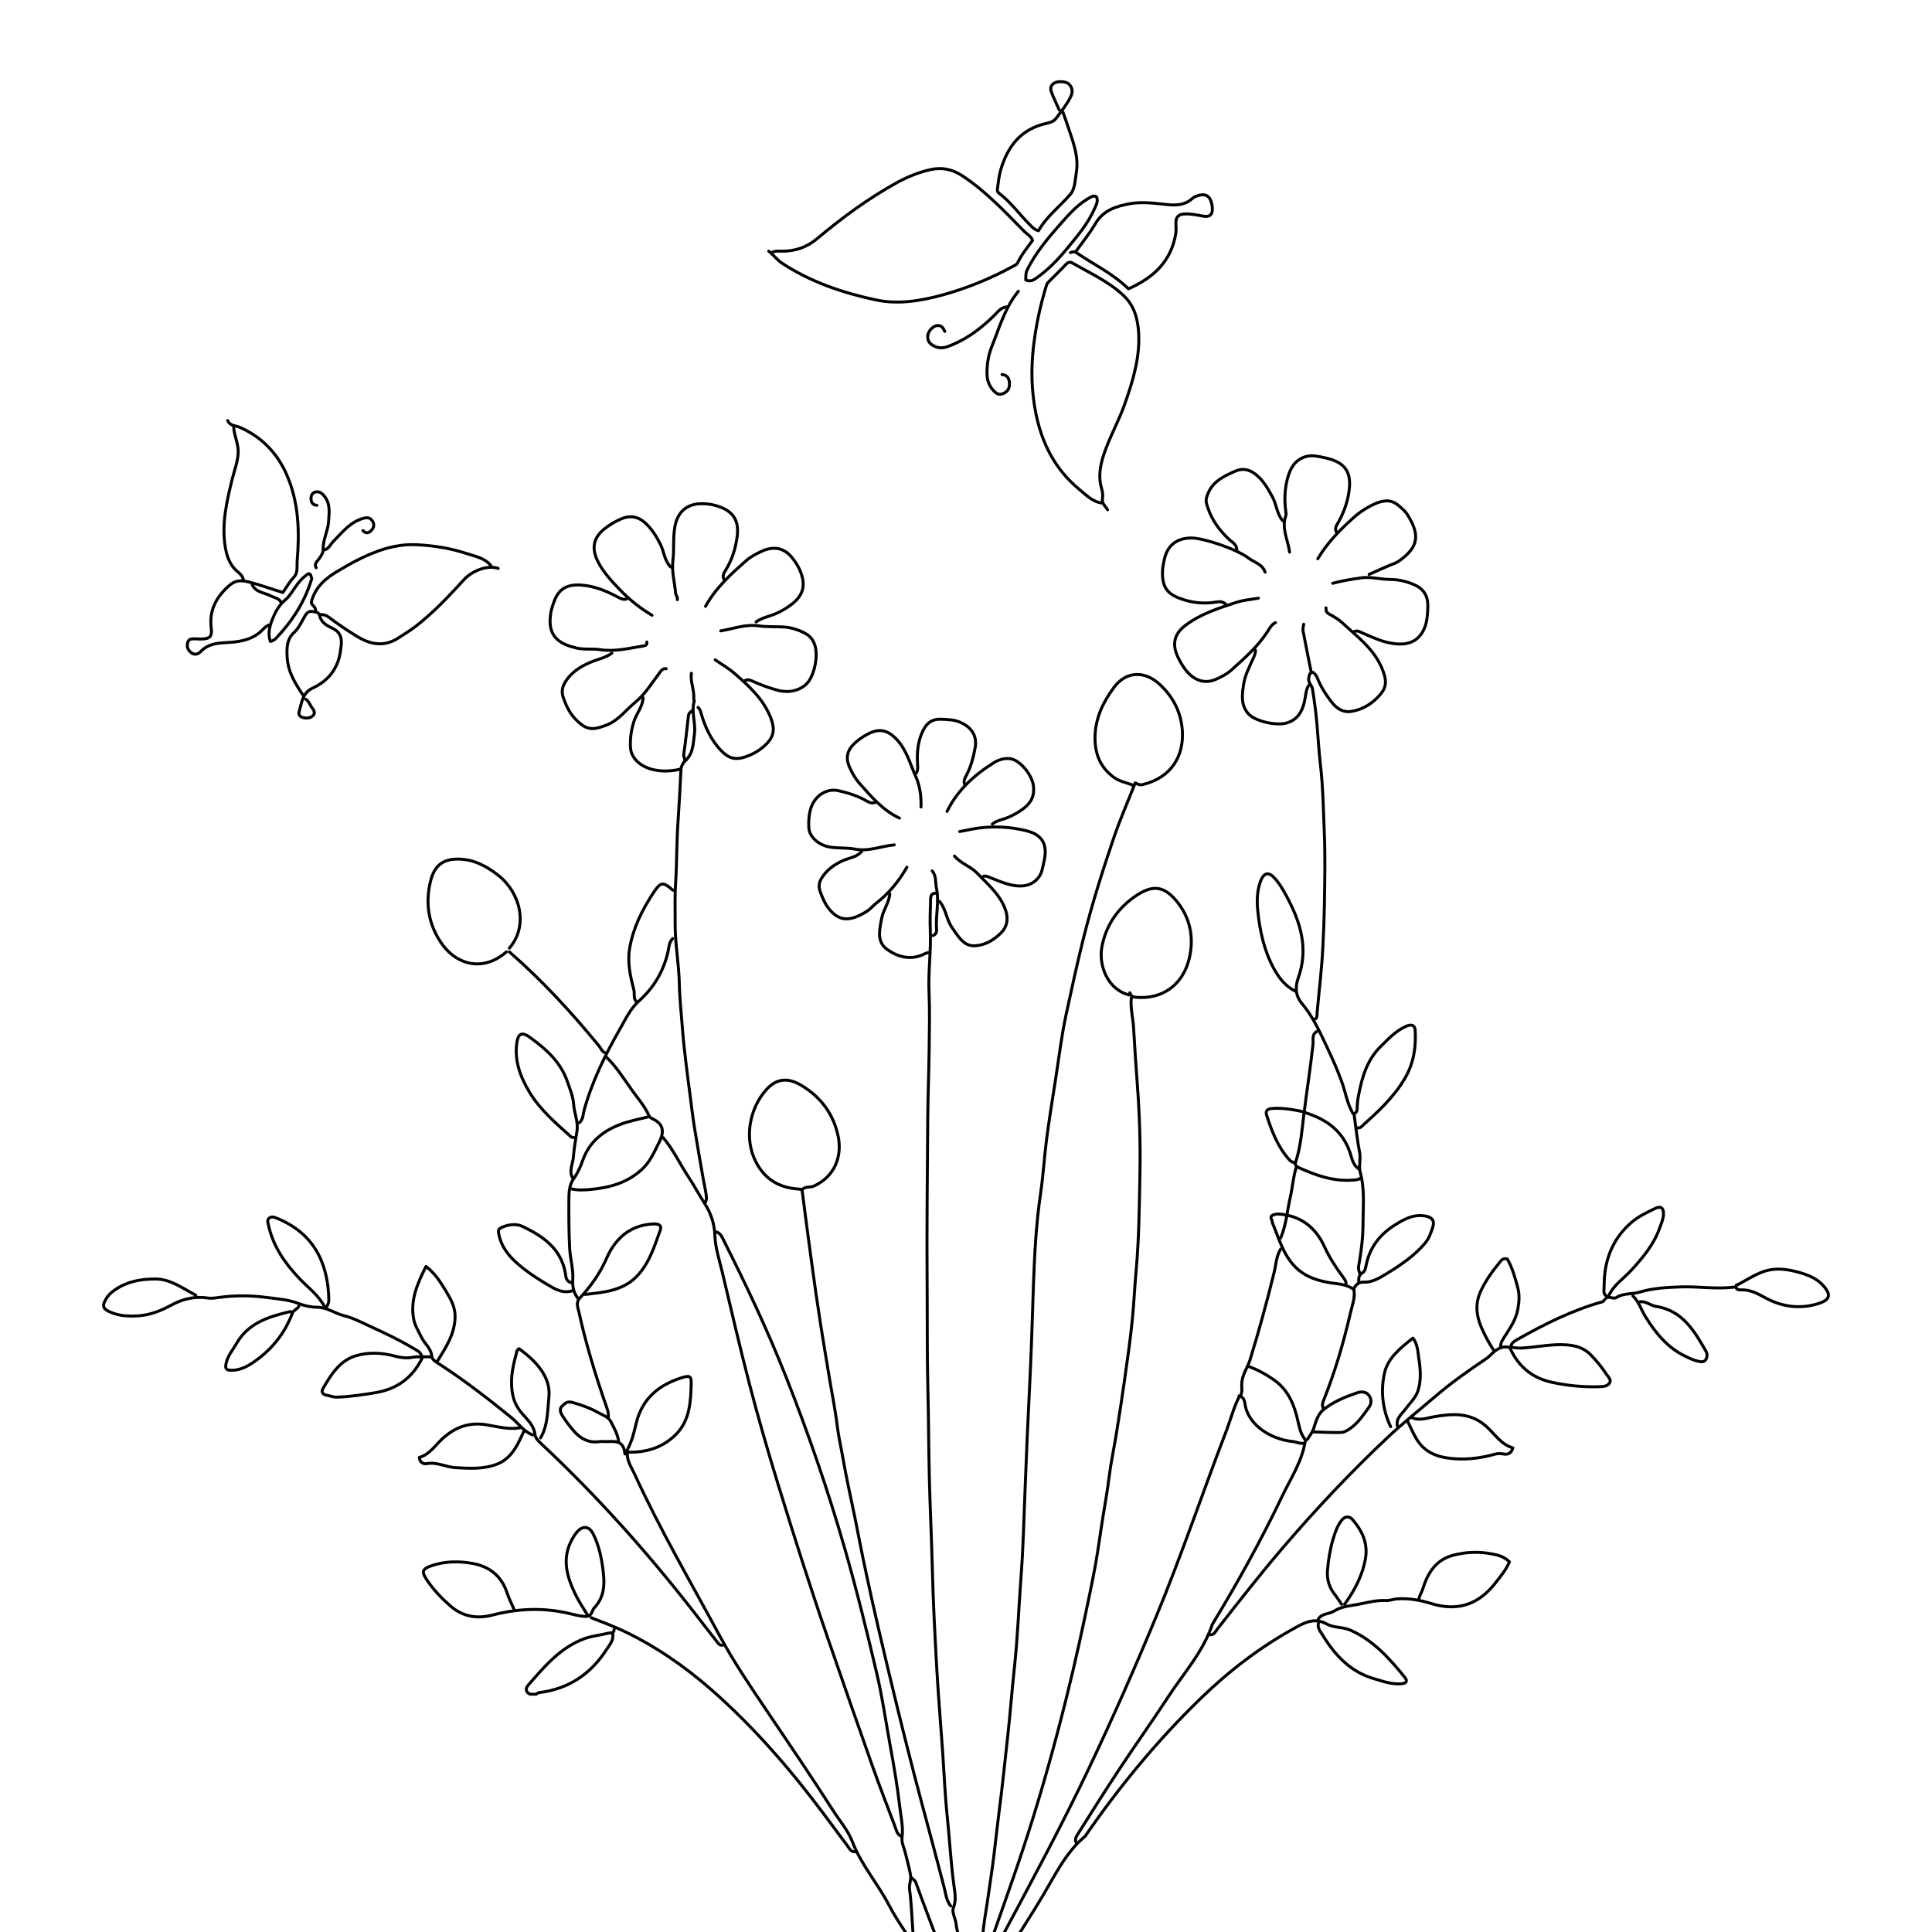 <?xml version="1.0" encoding="UTF-8"?>
<svg id="Layer_1" xmlns="http://www.w3.org/2000/svg" viewBox="0 0 1300 1300">
    <defs>
        <style>
            .cls-1 {
            fill: none;
            stroke: #000;
            stroke-linecap: round;
            stroke-linejoin: round;
            stroke-width: 2px;
            }
        </style>
    </defs>
    <path class="cls-1"
          d="M629.73,601c-2.65.03-3.51,1.38-3.56,4-.12,7-.5,14.07-.2,20.99.6,13.72-1.43,27.31-.86,41.02.55,13.31.25,26.66.08,39.99-.19,15.17-.82,30.33-.93,45.5-.28,37.83-.7,75.67-.41,113.5.17,22.67-.09,45.34.48,68,.51,20.17.54,40.34,1.01,60.5.48,20.17,1.49,40.32,1.99,60.5.55,22.34,1.71,44.68,2.96,67,1.05,18.68,2.63,37.34,3.94,56,1.03,14.66,1.59,29.38,3.12,43.99,1.65,15.83,2.45,31.75,4.64,47.55.61,4.39,1.5,9.15-.44,14.09-1.27,3.24,1.49,7.41,1.86,11.36.34,3.65,1.84,7.24,1.8,11.02-.02,1.64,1.42.93,2.03,1.5"/>
    <path class="cls-1"
          d="M761.23,671.5c-.72,6.76,1.14,13.32,1.53,20,.74,12.67,1.54,25.34,2.5,38,1.53,20.14,2.18,40.34,1.78,60.5-.43,21.67-.6,43.37-2.57,65.03-.93,10.28-1.41,20.67-2.37,30.97-1.32,14.21-3.43,28.36-5.4,42.51-1.68,12.02-3.56,24.02-5.49,36-1.56,9.68-3.66,19.29-4.87,29.02-1.11,8.88-2.63,17.67-4.08,26.49-1.78,10.82-3.15,21.7-5.08,32.49-2.08,11.55-4.55,23.02-6.95,34.51-5.31,25.33-11.23,50.5-17.81,75.55-8.32,31.66-17.56,63.01-28.2,93.95-5.57,16.2-11.32,32.34-16.98,48.51"/>
    <path class="cls-1"
          d="M539.73,801c2,16.02,4.19,32.02,6.34,48.02,1.94,14.51,4.05,29,6.3,43.46,1.77,11.36,3.76,22.72,5.6,34.06,1.78,10.97,4.08,21.87,5.39,32.94.9,7.54,2.7,14.98,3.99,22.49,2.24,13.07,5.24,26.02,7.87,39.02,2.36,11.66,4.56,23.36,7.04,34.99,2.88,13.53,5.84,27.04,9,40.5,7.6,32.43,15.37,64.81,23.77,97.06,6.68,25.66,13.78,51.22,20.37,76.9,1.04,4.03,1.41,8.58,4.34,12.04"/>
    <path class="cls-1"
          d="M482.23,829c2.86,1.01,3.79,3.77,4.93,6.03,15.18,30.12,29.57,60.64,41.96,92.01,14.88,37.67,28.07,75.93,39.29,114.91,8.06,28,15.03,56.25,21.67,84.59,3.82,16.31,6.11,32.97,9.16,49.46,2.39,12.94,4.56,25.91,6.08,38.99.83,7.17,2.56,14.14,1.63,21.54-.42,3.34,1.45,6.97,2.29,10.47,1.16,4.83,2.52,9.63,3.43,14.51.61,3.29-1.13,6.42-.63,10.02,1.27,9.25,1.51,18.64,2.22,27.97.22,2.84-1.17,5.34-.29,8.58,1.37,5.08,5.72,7.65,7.78,11.92"/>
    <path class="cls-1"
          d="M446.23,765.5c6.85,8.08,11.26,17.72,17.05,26.47,3.93,5.94,7.26,12.25,11.12,18.25,3.92,6.09,6.38,13.28,6.64,21.28.26,7.88,2.86,15.72,4.72,23.5,6.09,25.52,11.95,51.1,18.58,76.48,5.82,22.3,12.2,44.47,18.97,66.5,10.81,35.17,21.96,70.23,33.94,105.02,9.89,28.71,19.88,57.38,30.02,85.99,4.75,13.42,9.96,26.68,14.95,40.02.91,2.44,1.34,5.15,4.01,6.5"/>
    <path class="cls-1"
          d="M833.73,940c-3.67,7.18-5.59,15.03-8.46,22.51-15.9,41.41-30.04,83.48-47,124.5-14.43,34.91-29.69,69.42-45.9,103.55-17.55,36.93-36.89,72.9-56.15,108.93-1.2,2.24-2.65,4.34-3.98,6.51"/>
    <path class="cls-1"
          d="M762.73,528.5c-4.34-1.83-8.99-2.41-13.1-5.36-9.83-7.06-13.17-16.87-12.79-28.13.42-12.22,5.51-22.78,12.8-32.57,8.5-11.4,20.95-10.66,30.11-2.46,9.59,8.59,15.1,19.37,15.84,32.03.96,16.21-6.95,31.22-26.87,35.96-1.56.37-3.11-.11-4.81-1.24-4.93,12.5-10.3,24.72-14.58,37.31-7.55,22.22-14.6,44.59-20.32,67.41-4.25,16.96-7.93,34.03-11.62,51.09-3.13,14.49-4.87,29.29-7.15,43.97-2.05,13.16-4.23,26.3-5.95,39.51-1.62,12.46-2.32,25.05-4.16,37.48-2.94,19.92-3.97,39.98-4.71,60.02-.46,12.65-.82,25.33-1.27,37.99-.76,21.51-1.96,43-2.92,64.5-.55,12.33-.99,24.67-1.51,37-.81,19-1.19,38.04-2.62,56.99-1.59,21-2.32,42.06-4.62,63.04-1.66,15.11-2.74,30.34-4.43,45.45-1.83,16.35-3.45,32.73-5.59,49.05-1.26,9.6-2.29,19.31-3.44,28.94-1.3,10.86-2.98,21.72-4.55,32.56-1.2,8.28-2.86,16.56-3.25,24.96"/>
    <path class="cls-1"
          d="M884.23,686c2.35-.75,1.86-2.73,2.02-4.5,1.3-14.5,3.08-28.98,3.83-43.51.51-9.81.91-19.66,1.08-29.49.27-16.33.62-32.69-.09-48.99-.65-15.01-.83-30.04-2.59-45.04-1.04-8.91-1.52-17.98-2.31-26.97-.7-8.03-1.74-16.04-3.05-23.99-.41-2.52-3.16-4.35-2.47-7.54.42-1.97.6-3.59,3.09-3.48"/>
    <path class="cls-1"
          d="M465.23,453c-.87,5.95,2.21,11.56,1.53,17.5-.04.31.52.73.44.99-2.3,7.51,1.1,15,.06,22.51-.9,6.49-.7,13.17-6.39,18.16-1.27,1.11-2.55,3.47-2.67,5.84-.61,11.84-1.19,23.68-2.01,35.5-.96,13.82-.72,27.69-1.62,41.49-.57,8.7-.2,17.35-.28,26.01-.13,13.73,2.54,27.31,2.82,41,.21,10.39,1.41,20.67,2.16,30.99.57,7.85,1.56,15.68,2.46,23.5.75,6.51,1.64,13,2.49,19.5.98,7.5,1.84,15.03,3.03,22.49,1.86,11.69,3.95,23.34,5.97,35,.72,4.16,1.82,8.24,2.15,12.49.1,1.28-.51,2.01-.65,3.01"/>
    <path class="cls-1"
          d="M131.73,871.5c-8.67-4.47-16.74-10.81-27-10.89-10.62-.08-20.86,1.97-29.5,8.88-2.2,1.76-3.79,4.07-4.92,6.54-1.14,2.51-.85,4.45,2.35,6.1,6.45,3.34,13.22,3.67,20.07,3.28,8.08-.46,15.4-3.34,22.59-7.25,7.43-4.04,15.64-6.16,24.42-4.75,2.57.41,5.34-.08,7.98-.44,10.68-1.46,21.36-1.3,32,.09,7.25.95,14.55,1.41,21.61,4.19,3.61,1.42,8.19,2.37,11.9,2.36,6.86-.03,11.88,4.09,17.95,5.6,6.24,1.55,12.13,4.61,18.03,7.33,9.68,4.46,19.36,8.96,28.51,14.48,2.35,1.42,5.18,2.38,6.01,5.48"/>
    <path class="cls-1"
          d="M342.73,638c13.16-15.27,7.24-37.49-7.48-49.03-7.72-6.06-16.1-10.55-26.03-10.89-10.81-.37-16.76,4.01-19.42,14.44-3.99,15.6-1.32,30.55,8.1,43.35,10.04,13.65,27.67,17.98,42.82,4.63"/>
    <path class="cls-1"
          d="M540.23,800c2.2-1.77,5.08-.83,7.52-1.96,14.3-6.59,18.82-20.36,16.32-33.01-3.03-15.3-11.82-27.07-25.36-35-8.72-5.11-16.34-4.25-22.93,3.02-11.21,12.37-15.52,32.69-7.06,48.96,5.91,11.38,15.39,17.1,28.01,18.01,1.01.07,2,.32,3,.49"/>
    <path class="cls-1"
          d="M519.23,170c2.19-1.36,4.62-1,7-.99,8.87.02,16.58-2.56,23.57-8.42,16.74-14.01,34.28-26.97,53.44-37.56,7.25-4.01,14.95-7.11,23.01-8.93,7.66-1.74,14.79-.14,21.53,4.34,15.63,10.38,28.35,23.94,41.33,37.19,1.87,1.91,4.57,3.16,5.7,6.09-3.53,4.88-7.49,9.62-10.14,15.26-.47,1-1.75,1.52-2.88,2.13-15.12,8.28-30.97,14.79-47.57,19.35-14.73,4.05-29.93,6.53-44.94,3.33-22.27-4.75-43.78-12.02-63.09-24.71-3.46-2.28-5.74-5.64-8.95-8.07"/>
    <path class="cls-1"
          d="M760.23,668c1,2.24,1.69,2.82,3.5,3,19.19,1.9,32.24-9.12,36.36-25.54,3.64-14.5.79-28.43-9-39.84-8.52-9.92-16.24-10.28-27.84-2.1-11.68,8.25-19.19,19.7-21.8,33.51-2.33,12.31,3.61,28.71,18.28,32.46"/>
    <path class="cls-1"
          d="M397.73,1088.5c7,2.83,14.15,5.35,20.97,8.56,21.97,10.33,41.79,23.99,60.01,39.96,28.39,24.9,52.94,53.3,75.52,83.48,5.35,7.15,10.68,14.32,16,21.5,1.42,1.92,2.41,4.4,5.51,3.99"/>
    <path class="cls-1"
          d="M887.23,1092c-1.04,3.25,1.15,5.63,2.57,7.95,8.26,13.53,18.55,24.85,34.43,29.52,6.04,1.77,12.02,3.99,18.49,3.52,3.69-.27,4.67-1.72,2.45-4.46-10.28-12.65-21.04-24.75-36.42-31.59-5.16-2.29-11.22-1.53-15.92-4.14-8.25-4.59-14.72-1.14-21.62,2.66-23.39,12.88-44.36,28.98-63.47,47.54-29.02,28.16-54.62,59.19-77.51,92.49-12.87,10.73-20.02,25.71-28.26,39.64-7.67,12.96-16.03,25.45-23.74,38.36"/>
    <path class="cls-1"
          d="M741.73,338.5c-6.49-.72-10.86-5.39-15.4-9.12-16.05-13.2-25.08-30.51-29.24-50.85-3.07-15.01-3.42-30.01-1.71-45.01,1.61-14.06,4.55-27.96,8.76-41.54.35-1.12.92-1.77,1.6-2.46,3.8-3.86,7.74-7.6,11.44-11.56,1.45-1.55,2.84-1.92,4.54-.94,11.81,6.85,24.44,12.46,34.48,22.01,6.93,6.6,9.37,15.35,9.94,24.47,1.07,16.92-3.83,32.78-9.37,48.51-4.03,11.44-10.12,22.03-13.94,33.52-2.46,7.4-3.98,15.09-1.63,22.98.62,2.09.98,4.95.68,6.42-.83,3.96,1.96,5.55,3.36,8.07"/>
    <path class="cls-1"
          d="M909.73,748c-3.22-5.8-4.23-12.37-6.37-18.55-3.94-11.35-9.11-22.13-14.27-32.89-3.61-7.51-7.75-15.06-13.09-21.37-4.83-5.72-4.27-12.02-2.46-17.08,7.16-20.02,1.49-37.73-7.85-55.09-2.38-4.43-4.89-8.82-8.42-12.55-4.47-4.73-7.42-2.01-9.09,2.51-2.48,6.71-2.53,13.71-1.8,20.5,1.44,13.38,4.3,26.53,10.89,38.49,3.44,6.25,7.79,11.8,14.46,15.02"/>
    <path class="cls-1"
          d="M385.23,792.5c-2.56-4.76.24-9.35.59-13.99.45-5.86,1.51-11.68,2.42-17.5.98-6.2-1.86-11.91-2.26-17.99-.35-5.24-2.54-10.42-4.3-15.5-4.51-13.01-14.34-21.69-25.01-29.45-5.55-4.04-8.07-2.7-8.95,3.93-1.62,12.15,2.56,22.93,8.6,32.94,7.16,11.89,17.72,20.85,27.94,30.02.54.49,1.63.37,2.46.54"/>
    <path class="cls-1"
          d="M349.73,960.75c-7.65,1.31-15.13-.85-22.45-2.04-11.85-1.93-21.15,1.69-29.53,9.31-5,4.55-8.64,10.69-15.6,12.64.24,3.56,2.98,4.57,5.06,4.19,6.89-1.27,12.93,2.4,19.52,2.73,9.5.48,18.88,1.15,28.03-2.53,7.19-2.89,11.17-8.6,14.46-15.06,1.25-2.46,2.35-4.99,3.51-7.49"/>
    <path class="cls-1"
          d="M363.73,967.5c5.04-8.53,4.63-18.09,5.62-27.49,1.39-13.09-8.21-23.94-20.12-32.51-1.71,1.04-1.62,2.77-2.1,4.47-2.53,9.07-4.06,18.14-1.92,27.53,1,4.39,3.12,8.11,6,11.51,3.67,4.33,8.07,7.98,8.8,14.45.3,2.69,3.45,5.32,5.76,7.49,36.67,34.46,70.04,71.89,100.96,111.55,5.19,6.65,10.3,13.36,15.54,19.97.97,1.23,1.89,2.88,3.97,2.53"/>
    <path class="cls-1"
          d="M814.23,1100c2.85.15,3.64-2.26,5.01-3.99,14.41-18.38,28.75-36.79,43.94-54.55,22.19-25.93,45.53-50.7,70.39-74.13,10.36-9.76,21.48-18.51,32.23-27.74,10.85-9.32,22.61-17.52,34.47-25.53,2.13-1.44,3.64-3.48,5.56-4.92,2.76-2.06,6.1-3.66,10.06-2.36,5.38,12.08,14.46,20.22,27.84,23.22,10.87,2.44,21.86,3.46,33,3.07,2.6-.09,5.1-.46,6.39-2.63,1.21-2.04-.9-3.81-1.95-5.4-3.19-4.87-6.83-9.39-10.93-13.55-4.56-4.62-10.16-6.17-16.51-6.58-9.47-.6-18.68,1.34-28.01,2.05-2.99.23-6.03.26-9.17-.64.34-2.42,2.01-3.66,4.15-4.86,18.35-10.36,37.08-19.83,57.51-25.5.59-.16,1.01-.96,1.51-1.46"/>
    <path class="cls-1"
          d="M913.23,759c.83-.17,1.92-.05,2.46-.54,11.01-9.94,22.01-19.81,29.64-32.9,5.96-10.23,7.62-21.07,6.88-32.56-.2-3.08-2.41-4.01-5.97-2.48-6.88,2.95-11.82,8.35-17.04,13.45-9.32,9.1-12.7,20.76-15.05,33.02-.55,2.85-.94,5.64-.92,8.52.01,2.01-.42,3.76-2.99,3.75"/>
    <path class="cls-1"
          d="M883.73,963.5c6.17.17,12.34.55,18.5.39,2.3-.06,4.52-1.45,6.51-2.87,5.25-3.72,8.73-9.02,12.39-14.09,1.61-2.23,1.98-5.32.08-7.91-2.05-2.79-5.44-2.72-7.93-1.87-8.13,2.77-16.24,6.05-22.92,11.51-3.59,2.93-4.97,8.05-6.38,12.42-.96,2.97-2.78,4.99-4.27,7.4-.29.46-1.35.63-1.41,1.03-2.08,13.79-9.83,25.25-15.65,37.45-14.09,29.51-29.94,58.09-46.9,86.05-6.21,18.52-19.33,32.91-29.74,48.85-10.81,16.55-22.33,32.67-33.22,49.18-9.37,14.2-18.4,28.62-27.51,43-1.11,1.75-2.33,3.71-1.04,5.98"/>
    <path class="cls-1"
          d="M421.73,403c-2.02.69-3.76-.06-5.51-.99-7.25-3.86-14.6-7.11-22.98-8.12-15.69-1.89-19.09,5.82-21.98,15.62-.57,1.93-.83,3.98-1.01,5.99-1.32,14.41,8.4,18.28,17.48,20.51,5.29,1.3,10.75.31,15.98,1.12,10.15,1.57,19.75-1,29.54-2.54,2-.32,2.02-1.2,1.99-2.59"/>
    <path class="cls-1"
          d="M886.73,1090c2.27-4.56,7.48-3.71,11.02-5.98,5.3-3.4,11.67-3.52,17.54-4.77,5.66-1.21,11.48-2.59,17.45-2.29,2.35.12,4.59-.87,6.99-1.07,8.11-.67,15.87.8,23.5,3.15,17.7,5.44,31.84.55,43.06-13.99,3.43-4.44,7.1-8.63,9.36-14.12-3.55-3.64-7.88-4.65-12.41-5.46-8.6-1.54-17.09-1.19-25.51,1.04-11.66,3.09-17.07,12.02-20.34,22.54-.75,2.41-2.27,4.46-2.66,6.95"/>
    <path class="cls-1"
          d="M416.23,969.5c-.77-4.68-3.09-8.84-5.19-12.9-1.74-3.37-6.02-4.67-9.35-6.52-5.13-2.86-10.65-4.74-16.37-6.37-3.74-1.07-5.16.63-7.04,2.35-2.12,1.95-1.13,4.53.04,6.4,2.2,3.52,4.77,6.85,7.45,10.03,4.53,5.37,10.08,8.61,17.47,7.56,1.47-.21,3-.03,4.5-.03,5.54,0,11.82-1.52,12.76,8.32,4.72-7.55,6-14.34,7.62-20.85,4.09-16.51,15.18-25.59,30.62-30.46,5.2-1.64,6.47-1.25,6.35,3.98-.28,12.1-.95,24.59-9.97,33.89-8.8,9.06-20.23,12.65-32.89,12.21-.75,5.44,2.49,9.81,4.58,14.38,17.15,37.48,37.93,73.04,57.48,109.27,9.36,17.34,20.26,33.47,31.16,49.61,15.26,22.61,30.56,45.18,45.28,68.15,4.37,6.81,9.92,13.19,12.75,20.6,5.99,15.73,17.16,28.25,24.75,42.91,3.24,6.27,7.14,12.12,10.98,18.02,1,1.53,1.76,3.18,3.54,3.98"/>
    <path class="cls-1"
          d="M219.73,879.5c.81-1.57,1.6-3.04,1.55-5-.62-24.39-9.69-43.56-33.06-53.99-.82-.37-1.68-.63-2.49-1.01-1.51-.72-3.14-.93-4.47.05-1.8,1.33-.97,3.14-.58,4.96,3.14,14.28,11.15,25.65,21.01,36.02,5.69,5.99,12.61,10.89,16.53,18.47"/>
    <path class="cls-1"
          d="M1168.48,864.5c-1.21,3.3,1.31,3.5,3.25,3.43,5.83-.19,10.64,2.31,15.53,5.02,11.71,6.5,24.12,8.23,36.95,3.97,7.12-2.36,7.84-5.78,3.02-11.42-4.1-4.8-9.63-7.24-15.5-8.99-8.77-2.62-17.73-3.89-26.45-.41-5.58,2.23-10.71,5.55-16.05,8.39"/>
    <path class="cls-1"
          d="M330.23,380.5c-4.13-5.08-10.33-6.08-16.01-7.96-11.02-3.63-22.42-5.48-33.99-6-14.78-.67-28.13,4.34-40.99,10.98-3.91,2.02-7.7,4.27-11.51,6.49-8.49,4.94-15.75,10.98-18.27,21.28.18,2.15,3.59,3.21,2.77,6.22"/>
    <path class="cls-1"
          d="M720.23,170c1.33-.54,2.67-.92,4,0,11.66,8.01,24.66,14.06,35.05,24.36,16.74-7.4,28.89-18.48,31.9-37.36.39-2.44.01-4.99.06-7.49.07-3.56,1.94-5.3,5.49-5.52,4.44-.28,8.69.7,13.01,1.47,4.43.79,6.44-1.29,5.97-5.94-.85-8.45-4.98-10.13-11.97-6.98-.74.33-1.37.95-2.01,1.48-5.04,4.26-10.85,4.22-17.01,3.57-8.13-.85-16.35-2-24.48-.51-9.2,1.69-17.83,4.32-23.13,13.36-3.91,6.68-8.88,12.73-13.38,19.07"/>
    <path class="cls-1"
          d="M294.23,916c5.87-9.43,12.04-18.76,11.99-30.5-.03-6.19-2.93-11.41-6.01-16.49-3.65-6.03-7.32-12.08-13.57-16.83-5.85,11.55-10.64,22.64-8.31,35.29.82,4.46,3.34,8.44,5.36,12.54,2.14,4.35,6.51,7.28,6.9,12.95.15,2.15,4.13,4.31,6.68,5.98,16.38,10.72,31.78,22.74,46.97,35.05,4.13,3.35,7.18,7.92,11.98,10.53.98.53,1.85,1.12,3.02.97"/>
    <path class="cls-1"
          d="M345.73,1082.5c-1.69-3.59-3.32-7.16-4.62-10.96-3.86-11.3-11.89-17.68-23.86-19.66-8.69-1.44-17.19-1.33-25.49,1.21-8.4,2.58-8.29,4.59-3.95,10.85,4.31,6.21,9.49,11.66,15.29,16.71,8.49,7.39,18.25,8.68,28.07,6.13,17.61-4.57,34.93-5.23,52.59-.92,2.43.59,4.97,1.24,7.48,1.55,2.53.31,5.54.94,7-2.4.45-1.02.79-2.2,1.52-2.97,7.92-8.36,7.12-18.22,5.6-28.55-1.08-7.36-2.78-14.31-6.05-21.02-3.2-6.57-8.25-5.86-12.27-.09-9.97,14.35-6.12,27.92.73,41.6,2.17,4.33,4.95,8.36,7.45,12.53"/>
    <path class="cls-1"
          d="M384.23,863c-3.55-.8-3.44-4.26-3.85-6.53-3-16.58-15.25-24.72-28.77-31.23-3.94-1.9-9.24-1.5-13.93.63-2.58,1.17-2.5,2.29-2.03,4.63,1.75,8.73,6.89,14.95,13.5,20.57,6.73,5.72,14.13,10.39,21.67,14.75,4.19,2.42,9.11,4.52,14.41,2.66"/>
    <path class="cls-1"
          d="M905.73,864c.06-1.82-.87-3.11-1.94-4.54-4.89-6.55-9.28-13.32-12.74-20.87-5.55-12.12-15.03-19.99-28.82-21.56-1.32-.15-2.7-.22-3.99.03-2.07.41-4.05,1.25-2.45,3.92.44.73.2,1.41.46,2.03,4.42,10.48,7.25,21.73,15.92,30.07,6.13,5.9,13.64,8.38,21.58,9.85,5.75,1.07,11.78.78,16.86,4.56,1.87-2.83,3.04-4.94,7.14-4.76,5.37.24,10.28-2.64,15.07-5.58,9.52-5.85,18.7-11.91,25.99-20.57,2.8-3.32,4.13-7.2,5.33-11.09,1.44-4.69-1.07-6.99-6.89-7.5-6.92-.6-12.38,2.41-18.08,5.91-10.62,6.53-17.52,15.33-19.97,27.61-.36,1.8-.68,3.95-2.48,4.96-2.54,1.43-2.47,3.7-2.47,6.05"/>
    <path class="cls-1"
          d="M904.73,1079.5c6.69-9.24,11.94-19.11,14.02-30.5,1.9-10.41-2.12-18.89-8.6-26.44-2.16-2.51-5.1-2.53-7.42.43-2.9,3.7-4.3,7.96-5.66,12.45-2.1,6.92-3.21,13.92-3.82,21.05-.53,6.13,1.07,11.65,4.96,16.52,1.64,2.05,3.02,4.31,4.52,6.48"/>
    <path class="cls-1"
          d="M181.23,420.5c-2.54.78-4.09,2.96-5.93,4.58-6.82,6.02-15.16,6.9-23.58,7.35-6.21.33-11.87,1.04-16.62,5.94-2.96,3.06-6.21,2.04-8.37-1.38-1.39-2.2-.68-6.34,1.53-6.89,2.04-.51,4.31-.11,6.47-.11,6.36,0,8.16-1.37,7.39-7.49-1.51-12.02,3.56-20.95,12.12-28.5,3.85-3.39,7.57-3.82,13.09-2.43,7.78,1.96,15.22,4.77,23.02,7.1,2.42-3.49,4.43-7.17,7.35-10.21,2.97-3.09,1.96-7.48,2.26-11,1.64-19.53,1.13-39.03-6.78-57.46-6.4-14.92-16.94-25.97-31.96-32.52-2.82-1.23-6.57-.81-8-4.5"/>
    <path class="cls-1"
          d="M645.73,559.5c4.21-.64,8.39-1.76,12.53-2.29,10.84-1.4,21.78-.89,32.47,1.82,9.16,2.32,14.91,7.7,11.68,21.02-.84,3.45-1.21,7.08-3.26,9.9-3.82,5.26-10.34,8.31-22.41,4.53-3.57-1.12-6.99-2.68-10.52-3.95-1.59-.57-3.18-1.77-4.99-.52"/>
    <path class="cls-1"
          d="M335.23,382.5c-6.36-2.45-17.13,1.07-23,7.5-10.19,11.17-20.55,22.16-32.53,31.46-3.61,2.8-7.59,5.12-11.39,7.65-9.98,6.63-19.35,4.5-28.54-1.17-6.33-3.9-12.53-8.07-18.44-12.57-2.03-1.54-3.84-1.95-6.09-1.88"/>
    <path class="cls-1"
          d="M899.23,358c-1.46-2.75.38-4.88,1.54-6.98,3.97-7.21,6.59-15.04,7.25-23.04.96-11.6-4.22-17.31-16.31-19.9-4.05-.87-8.34-2-12.46-1-7.68,1.87-11.11,7.98-12.94,14.94-1.93,7.36-2.16,14.92-1.09,22.48.12.82.24,1.75-.02,2.49-3.06,8.59,1.5,16.37,2.53,24.51"/>
    <path class="cls-1"
          d="M487.23,390c-1.45-2.44.03-4.7,1.1-6.44,4.3-6.98,6.7-14.72,7.7-22.59,1.35-10.54-2.31-17.5-14.82-20.91-3.04-.83-6.22-1.19-9.48-1.13-9.56.18-15.67,5.42-17.54,15.06-1.48,7.64-.47,15.47-1.39,22.95-.96,7.8,1.16,14.73,1.79,22.06.14,1.66,1.61,2.81,1.13,4.49"/>
    <path class="cls-1"
          d="M851.23,385c-1.71-5.44-7.24-6.47-11.05-9.43-7.57-5.88-30.12-13.57-38.45-13.57-10.3,0-16.65,5.32-18.5,15.5-.36,2-.86,3.99-.97,6-.7,13.07,4.36,17.05,15.03,20.29,6.79,2.06,14.18,2.53,21.44,1.25,2.11-.37,4.28-.18,5.99,1.46"/>
    <path class="cls-1"
          d="M896.73,392.5c6.41-1.78,13.04-2.79,19.54-3.71,6.14-.86,12.62,1.07,18.96,1.1,5.84.03,11.24,1.3,16.5,3.61,6.31,2.77,9.16,7.64,9.03,14.5-.12,6.07-.54,12.25-3.66,17.42-4.22,7.01-11.45,9.37-22.37,7.11-6.33-1.31-12.1-4.11-17.96-6.61-1.88-.8-3.45-1.96-5.54-.92"/>
    <path class="cls-1"
          d="M1098.73,872c4.09,3.9,5.59,9.38,8.48,14.01,6.79,10.9,14.68,20.68,26.53,26.46,2.75,1.34,5.57,2.71,8.52,3.39,1.65.38,4.02,1.13,5.44-.88,1.16-1.65,1.13-4.13.4-5.41-7.91-13.87-15.93-27.8-33.88-30.55-3.8-.58-6.85-3.79-11-3.02"/>
    <path class="cls-1"
          d="M484.98,424.5c8.54-1.39,16.61-4.7,25.8-3.35,5.25.77,10.94.41,16.46.73,5.24.31,9.99,1.91,14.44,4.22,5,2.59,7.24,7.49,7.46,12.91.23,5.85-.97,11.69-3.49,16.96-3.64,7.62-13.02,10.9-21.93,8.59-5.86-1.52-11.49-3.59-16.98-6.07-1.82-.83-3.56-1.59-5.51-.48"/>
    <path class="cls-1"
          d="M196.23,883c-.33-.17-.72-.54-.99-.47-14.22,3.42-28.03,7.46-36.06,21.44-2.54,4.41-5.97,8.23-7.06,13.51-.64,3.12-.14,4.45,3.11,4.54,7.28.19,13.1-3.61,18.41-7.63,10.58-8,18.44-18.3,23.12-30.87.81-2.18,3.74-2.65,4.47-5.01"/>
    <path class="cls-1"
          d="M451.23,381.5c-4.2-4.32-4.38-10.46-6.98-15.51-2.88-5.6-6.19-10.92-11.07-14.94-4.43-3.65-9.63-4.28-14.94-2.02-4.15,1.77-7.99,3.99-11.58,6.89-7.2,5.81-8.97,12.75-4.3,22.01,3.7,7.32,9.34,13.3,15.14,19.28,6.43,6.63,13.4,12.14,21.22,16.79"/>
    <path class="cls-1"
          d="M846.73,402.5c-5,.92-10.18,1.28-14.96,2.86-12.04,3.98-24.28,7.82-34.48,15.71-7.46,5.77-8.72,12.94-4.53,21.41,1.76,3.57,3.76,7.05,6.48,10.01,5.44,5.91,12.35,7.74,19.43,4.38,3.32-1.57,6.72-3.18,9.63-5.79,9.09-8.15,18.28-16.16,24.91-26.59,1.36-2.15,2.52-4.41,5.02-5.49"/>
    <path class="cls-1"
          d="M863.23,350.5c-4.1-4.56-4.2-10.87-6.99-16.01-3.1-5.72-6.25-11.43-11.53-15.46-4.04-3.09-8.56-4.19-13.48-2.03-8.33,3.66-16.27,7.41-19.26,17.42-.94,3.17.11,5.28.87,7.54,2.81,8.3,7.88,15.15,14.32,21.1,2.06,1.91,5.13,3.36,5.06,6.94"/>
    <path class="cls-1"
          d="M411.73,439.5c-4.52,3.27-10.06,4.19-15.05,6.39-6.13,2.71-11.55,6.13-15.42,11.63-2.54,3.6-3.89,7.25-2.19,12.03,1.83,5.15,4.08,9.98,7.73,13.88,7.78,8.32,12,8.01,21.38,4.43,7.83-2.99,12.85-10.04,19.17-15.22,6.82-5.59,11.14-12.94,16.3-19.71,1.3-1.7,2.18-3.3,4.58-2.94"/>
    <path class="cls-1"
          d="M157.23,287.5c.33,5.62,3.12,10.77,3.04,16.5-.08,6.31-2.46,12.04-3.93,18.03-3.59,14.57-7.11,29.28-5.01,44.46.93,6.71,2.79,13.3,8.38,18.04,1.73,1.47,3.53,3.02,4.02,5.47"/>
    <path class="cls-1"
          d="M921.23,386.5c5.67-2.5,11.27-5.17,17.04-7.38,1.47-.57,2.79-1.37,3.9-2.19,12.16-9.02,13.41-16.85,5.01-30.39-1.61-2.59-4.01-4.59-6.4-6.6-5.24-4.42-10.86-3.08-15.98-.78-5.31,2.39-10.2,5.68-14.67,9.73-8.93,8.12-17.26,16.64-23.41,27.1"/>
    <path class="cls-1"
          d="M588.73,540c-2.02.69-3.79,0-5.5-1-5.92-3.46-12.41-5.44-19.01-6.95-8.41-1.91-16.59,3.8-18.97,12.95-1.02,3.93-1.24,7.95-1.01,12,.36,6.21,6.7,11.82,14.49,13.02,5.48.84,11.22.31,16.44,1.31,9.42,1.81,17.73-2,26.56-2.83"/>
    <path class="cls-1"
          d="M712.73,74c-1.83-4.17-3.86-8.26-5.41-12.53-.71-1.96-.2-4.11,1.9-5.49,2.23-1.46,7.94-1.39,9.98.55,2.72,2.6,2.75,5.68,1.06,8.97-2.6,5.06-6.17,9.45-9.52,13.99-1.5,2.04-3.86,2.96-6.02,3.41-17.51,3.62-26.74,15.39-31.42,31.61-1.07,3.72-1.5,7.64-2,11.49-.17,1.32-.6,2.86.92,4.01,8.06,6.12,13.88,14.44,21.02,21.48,1.47,1.45,2.81,3.08,5.55,3.76,5.37-9.55,14.21-16.19,21.32-24.37,3.34-3.84,3.2-9.47,4.07-14.4,1.93-10.94-2.12-20.92-5.45-30.99-1.11-3.35-2.32-6.67-3.49-10"/>
    <path class="cls-1"
          d="M203.73,467.5c-5.13-7.65-9.95-15.44-10.49-25-.35-6.24-.54-12.19,4.85-17.15,3.09-2.84,4.92-7.11,7.09-10.88,1.19-2.08,2.49-3.36,5.05-3,2.31.33,4.38.2,5.13,3.49.95,4.2,5.13,6.23,8.45,7.85,7.51,3.64,6,10.15,5.21,15.66-1.65,11.37-8.06,19.69-18.77,24.58-6.71,3.06-7.27,9.93-8.99,15.96-.69,2.42,1.2,3.5,2.99,3.91,2.25.52,4.72.22,6.43-1.48,1.55-1.55.61-3.55-.5-4.89-1.6-1.94-2.18-4.62-4.44-6.05"/>
    <path class="cls-1"
          d="M892.23,409c-.03,1.68.11,3.05,1.96,4.07,3.14,1.74,6.37,3.57,8.98,5.99,10.2,9.44,21.69,17.81,27.06,31.44,3.48,8.84,2.62,13.06-4,19.51-4.92,4.8-10.99,7.85-17.54,8.76-4.86.67-9.23-1.93-12.55-6.2-4.01-5.15-7.5-10.54-9.81-16.61-.4-1.05-1.02-1.68-1.6-2.46"/>
    <path class="cls-1"
          d="M619.73,543c.26-7.02-.81-14.41-3.45-20.3-3.83-8.54-6.21-18.08-13.01-25.24-6.04-6.37-11.76-7.61-19.53-3.44-3.48,1.87-6.71,4.11-9.54,6.95-4.22,4.24-5.1,9.22-2.89,14.49,1.72,4.12,3.94,8.12,6.93,11.52,7.95,9.02,15.75,18.25,26.98,23.52"/>
    <path class="cls-1"
          d="M642.23,576c4.26,5.06,10.99,7.03,15.36,11.63,7.2,7.58,15.6,14.47,19.08,24.89,1.9,5.68,1.23,11.04-3.42,15.51-3.9,3.75-8.38,6.75-13.55,7.85-8.9,1.89-12.25-1.28-19.5-12.36-3.47-5.31-3.8-12.06-7.98-17.01"/>
    <path class="cls-1"
          d="M579.73,573c-3.16,3.68-7.96,4.15-12.05,5.89-6.23,2.66-11.38,6.37-14.92,12.13-1.83,2.98-2.02,6.02-.66,9.53,1.42,3.67,2.9,7.37,5.23,10.38,7.11,9.2,14.41,9.6,26.37,2.02,2.06-1.31,3.59-3.42,5.55-4.93,8.71-6.72,15.6-14.97,20.98-24.52"/>
    <path class="cls-1"
          d="M667.73,554.5c3.05-2.56,7.01-2.97,10.52-4.46,3.76-1.6,7.25-3.55,10.5-6.02,5.21-3.95,7.55-8.81,6.57-15.54-1.08-7.42-9.03-17.11-15.59-17.97-3.94-.52-7.9.77-10.9,2.64-13.22,8.26-24.57,18.52-31.6,32.84"/>
    <path class="cls-1"
          d="M453.23,599c-.17,0-.4.07-.49-.01-6.55-5.72-8.13-5.73-12.95,1.55-7.6,11.48-13.72,23.65-16.1,37.45-1.66,9.61.4,18.86,2.79,27.94.71,2.68-.51,5.8,1.75,8.07"/>
    <path class="cls-1"
          d="M910.98,867.5c1.04,5.58-1.08,10.75-2.3,15.99-4.69,20.28-10.56,40.21-18.36,59.55-.56,1.38-.8,3.4.41,4.96"/>
    <path class="cls-1"
          d="M393.73,871c12.88-1.48,25.94-2.43,35.51-13,7.8-8.61,11.18-19.43,14.95-30.02,1.46-4.09-1.83-4.52-4.45-4.41-8.62.34-16.29,3.26-22.49,9.44-3.9,3.88-6.81,8.47-9,13.49-4.4,10.08-10.63,18.96-18.09,26.93-2.89,3.09-1.27,6.45-.71,9.02,4.83,22.08,11.46,43.68,18.94,64.99.81,2.32,1.17,4.29.84,6.55"/>
    <path class="cls-1"
          d="M861.73,840.5c-2.97,4.74-3.09,10.34-4.36,15.53-4.86,19.8-10.2,39.47-16.24,58.93-1.72,5.52-5.53,10.24-5.61,16.53-.03,2.38.59,5.14-.78,7.5"/>
    <path class="cls-1"
          d="M947.23,956.5c2,4,3.72,8.17,6.05,11.97,6.03,9.83,15.57,12.53,26.44,13.15,8.94.51,17.5-.7,26.01-3.1,1.96-.56,3.9-.56,6.02-.15,2.55.5,5.14-.22,6.23-4.13-7.83-2.21-12.04-9.11-17.71-14.29-10.57-9.65-22.76-8.88-35.57-6.62-4.67.83-9.56,2.78-14.47.66"/>
    <path class="cls-1"
          d="M284.23,913.5c-6.44,13.27-16.8,21.15-31.49,23.58-8.64,1.43-17.24,2.73-26.01,3.02-2.51.08-4.66-.91-6.97-1.28-1.53-.24-4.12-1.51-2.52-4.32,5.37-9.41,11.33-18.94,22.09-22.2,8.39-2.54,17.63-2.18,26.4.21,3.79,1.03,7.74,1.52,11.48.84,4.23-.77,8.36-.23,12.53-.36"/>
    <path class="cls-1"
          d="M432.73,469.5c-.25,5.99-4.43,10.47-6.17,15.95-1.85,5.82-2.63,11.57-2.32,17.55.39,7.56,7.39,13.41,16.46,15.14,5.95,1.13,11.56.69,17.28-.64"/>
    <path class="cls-1"
          d="M677.23,206.5c-3.94.43-5.99,3.59-8.48,6.02-8.15,7.95-17.1,14.88-27.59,19.3-3.52,1.48-7.48,3.34-11.99,1.32-3.45-1.54-5.15-3.52-4.92-7.14.2-3.12,3.5-6.71,6.48-6.97,2.79-.24,3.99,1.81,5,3.97"/>
    <path class="cls-1" d="M342.73,640.5c22.16,19.26,41.92,40.82,60.5,63.5,1.35,1.65,1.93,4.07,4.5,4.5"/>
    <path class="cls-1"
          d="M1082.23,872.5c3.18-7.71,10.24-12.09,15.57-17.93,7.71-8.46,14.99-17.13,18.88-28.08,1.04-2.92,2.37-5.74,2.62-8.98.34-4.44-1.56-6.37-5.52-4.41-5.55,2.74-11.29,5.35-16.01,9.45-9.91,8.57-15.71,19.36-17.68,32.44-.71,4.71-.65,9.35-.85,14.02-.05,1.28.62,2.19,1.5,3"/>
    <path class="cls-1"
          d="M408.23,711.5c6.72,6.52,11.58,14.48,16.98,22.01,4.07,5.67,8.75,10.94,11.6,17.45.41.93,1.66,1.57,2.86,2.16,6.47,3.19,7.5,8.15,4.12,14.91-3.38,6.76-6.26,13.73-12.04,18.99-9.95,9.07-22.11,12.31-35.03,13.39-3.95.33-8.03.57-11.99-.42"/>
    <path class="cls-1"
          d="M1167.23,866c-12,1.65-23.99-.47-36-.08-9.44.3-19.01.82-27.87,3.49-5.2,1.57-10.9.59-15.62,3.6-2.28,1.46-4.78-1.17-7.01.49"/>
    <path class="cls-1"
          d="M412.23,1099c.95,4.5-2.03,7.73-4.1,10.94-10.66,16.55-25.65,26.62-45.41,28.98-1.08.13-1.49,1.17-2.49,1.08-1.92-.18-4.09.68-5.51-1.49-1.36-2.06-.17-3.6,1.03-4.99,10.79-12.39,21.45-25.06,37.52-30.91,5.08-1.85,10.66-2.32,15.94-3.68,1.44-.37,3.97.46,4.02-2.42"/>
    <path class="cls-1"
          d="M880.73,461c-1.84,2.72-2.02,5.87-2.57,8.99-1.33,7.51-4.23,14.1-12.43,16.5-6.69,1.95-21.34-.94-25.99-6.49-4.94-5.89-3.96-12.75-2.95-19.49.94-6.23,3.92-11.81,6.46-17.5.79-1.77,1.62-3.5,1.48-5.51"/>
    <path class="cls-1"
          d="M598.73,601.5c-.5,5.95-4.43,10.74-5.5,16.5-1.37,7.42-3.53,15.64,3.65,20.8,7.65,5.5,16.63,7.63,25.86,2.72.59-.31,1.32-.35,1.99-.52"/>
    <path class="cls-1"
          d="M911.23,750.5c1.17,8.33,2.01,16.73,3.63,24.98.9,4.58-.78,9.13.43,13.51,3.14,11.39,1.86,23,1.85,34.51,0,9.39-1.22,18.74-2.87,28.01-.33,1.86-.11,3.8.96,5.49"/>
    <path class="cls-1"
          d="M508.73,418.5c3.89-2.88,8.67-3.65,13.01-5.47,3.98-1.68,7.61-3.8,11.03-6.48,8.1-6.33,9.62-13.21,5.39-23.02-1.23-2.85-3.06-5.52-4.97-8-5.3-6.86-12.48-8.44-20.93-4.47-3.5,1.64-7.08,3.5-9.96,6.02-10.44,9.16-20.74,18.52-27.57,30.92"/>
    <path class="cls-1"
          d="M481.23,444c4.33,3,8.99,5.63,12.94,9.07,9.54,8.33,19.02,16.84,24.04,28.94,3.77,9.08,2.58,14.39-4.5,20.46-3.37,2.89-7.21,5.06-11.46,6.57-7.27,2.59-11.81,1.46-17.05-4.01-7.22-7.54-11.15-16.74-13.88-26.56-.32-1.15-1-1.69-1.59-2.48"/>
    <path class="cls-1"
          d="M436.23,751.5c-5.83,1.5-11.82,2.57-17.47,4.59-12.37,4.41-22.08,11.71-26.71,24.85-1.54,4.38-3.51,8.73-6.44,12.84-3,4.2-2.81,10.65-2.83,16.23-.03,10,.01,20.01.54,30,.37,7.02,2.52,14.06,2.1,20.99-.32,5.24.62,9.23,3.81,13.02"/>
    <path class="cls-1"
          d="M1009.73,906.5c-.21-2.98,1.46-5.18,2.97-7.52,3.69-5.75,7.49-11.35,8.69-18.45.82-4.81,1.17-9.31-.11-14.04-1.83-6.78-3.67-13.52-7.04-19.32-2.22-.66-3.59.33-4.45,1.38-5.22,6.34-10.11,12.94-13.54,20.46-3.65,8.04-2.96,16.04.46,24,2.25,5.23,4.89,10.24,8.02,14.99"/>
    <path class="cls-1"
          d="M940.23,959.5c-1-5.19,3.02-8.03,5.55-11.46,3.01-4.06,6.9-7.5,8.45-12.54,2.24-7.29,1.53-14.69.39-21.98-.67-4.28-.71-8.94-3.89-13.13-8.32,6.52-16.81,13.37-19.06,23.21-2.77,12.06-1.51,24.74,4.07,36.4"/>
    <path class="cls-1"
          d="M685.23,196c-9.07,11.03-12.83,24.6-17.98,37.51-2.36,5.91-3.26,12.09-3.09,18.49.1,3.83,1.27,7.12,3.61,9.96,1.73,2.1,3.76,4.24,6.95,3,2.88-1.11,4.55-3.19,4.53-6.47-.02-3.5-1.11-6.06-5.02-6.5"/>
    <path class="cls-1"
          d="M840.23,919.5c6.11,2.16,11.71,5.3,17,9.01,9.56,6.7,13.61,16.57,16.07,27.48.94,4.15,1.78,8.45,4.43,12.01"/>
    <path class="cls-1"
          d="M616.23,520.5c1.6-1.97,1.29-4.06,1.15-6.51-.44-7.72.17-15.34,3.77-22.53,2.59-5.16,6.24-7.78,12.07-7.5,4.26.2,8.37.19,12.55,1.91,7.75,3.19,11.85,9.11,10.41,17.12-1.18,6.57-2.89,13.04-6.03,18.97-1.07,2.03-2.04,3.8-.93,6.03"/>
    <path class="cls-1"
          d="M886.23,694c-3.77,1.86-2.43,5.94-2.71,8.53-1.69,15.52-4.12,30.95-6.06,46.43-1.38,11.03-2.11,22.32-5.67,33.05-.48,1.44-.02,2.68,1.91,3.56,11.78,5.39,23.78,9.58,37.04,8.46,1.59-.13,3.1-.26,4.5-1.04"/>
    <path class="cls-1"
          d="M833.73,939.25c4,.86,3.76,4.75,4.33,7.29,2.75,12.27,16.5,21.83,31.67,23.41,2.68.28,5.2,1.77,7.99,1.06"/>
    <path class="cls-1" d="M914.23,786.5c-3.94-2.61-4.55-7.19-5.87-11.05-5.1-14.99-16.4-22.55-30.63-26.95"/>
    <path class="cls-1"
          d="M452.73,631.5c-2.66,2.42-2.58,6.11-3.27,9.05-3.09,13.2-9.48,24.01-19.62,33.07-5.55,4.96-8.83,12-12.51,18.43-9.97,17.44-18.86,35.38-24.27,54.9-.78,2.82-.55,6.38-3.33,8.55"/>
    <path class="cls-1"
          d="M209.73,389.5c-4.62,15.36-13.04,28.45-24.01,39.99-.57.6-1.29,1.06-2,1.49-.44.27-.99.36-1.79.63-1.68-4.85-.67-9.78,1.01-14.03,1.99-5.06,4.28-9.98,9.02-13.92,3.15-2.62,5.47-7.1,8.24-10.69,2.14-2.78,4.52-5.19,7.35-7.01,2.02.27,1.5,2.06,2.19,3.04"/>
    <path class="cls-1" d="M630.73,1305.5c-4.83-12.83-9.76-25.63-14.39-38.54-.66-1.84-1.93-2.44-3.11-3.46"/>
    <path class="cls-1"
          d="M244.23,357c2.22,2.47,4.17,1.61,6-.5,1.62-1.87,1.58-4.23.39-5.92-1.25-1.77-2.68-2.76-5.96-1.87-9.25,2.5-14.34,9.59-20.49,15.72-1.9,1.9-2.86,4.91-5.93,5.57"/>
    <path class="cls-1"
          d="M213.23,340c-3.17-.2-4.05-2.36-3.94-5,.08-1.82,1.12-3.53,2.96-3.93,2.59-.57,4.35.7,6.07,2.87,4.15,5.26,3.13,11.32,2.77,17.05-.4,6.39-3.93,12.25-3.65,19.02.08,1.92-1.75,4.94-3.62,7.06-1.08,1.22-2.32,2.95-1.08,4.93"/>
    <path class="cls-1"
          d="M876.73,748c-6.93-1.41-13.83-2.69-21.01-2.1-3.44.28-4.23,2.08-3.42,4.58,3.52,10.82,7.53,21.43,15.4,30.05,1,1.1,2.21,1.57,3.52,1.98"/>
    <path class="cls-1"
          d="M465.23,478.5c-.91.84-1.84,1.69-1.99,3-1.02,8.66-1.83,17.36-3.16,25.97-.26,1.69.72,2.66.66,4.02"/>
    <path class="cls-1" d="M877.23,420c-.17,1.5-.7,3.07-.44,4.49,1.72,9.19,3.61,18.34,5.44,27.51"/>
    <path class="cls-1" d="M872.23,785.5c-2.11,6.51-2.48,13.37-4.01,20-2.12,9.18-2.72,18.72-6.49,27.5"/>
    <path class="cls-1"
          d="M627.23,586c2.93,3.33,2.03,7.69,2.87,11.53,2.03,9.25-.69,18.64.11,27.97.16,1.89-.6,3.32-2.49,4"/>
    <path class="cls-1" d="M169.73,393.5c2.52,5.25,8.2,5.23,12.51,7.49,2.47,1.3,5.64,1.49,6.99,4.51"/>
    <path class="cls-1"
          d="M735.23,132c-9.07,4.33-15.52,11.71-21.97,19.02-8.32,9.44-16.37,19.09-22.06,30.46-1.18,2.36-.88,4.64-.98,6.93,2.73,1.1,4.6.46,6.53-.88,8.06-5.57,14.81-12.46,21.02-20,7.12-8.64,14.45-17.12,18.92-27.55.74-1.73,1.7-3.39,1.61-5.49-.09-1.9-.66-2.74-2.57-2.5"/>
</svg>